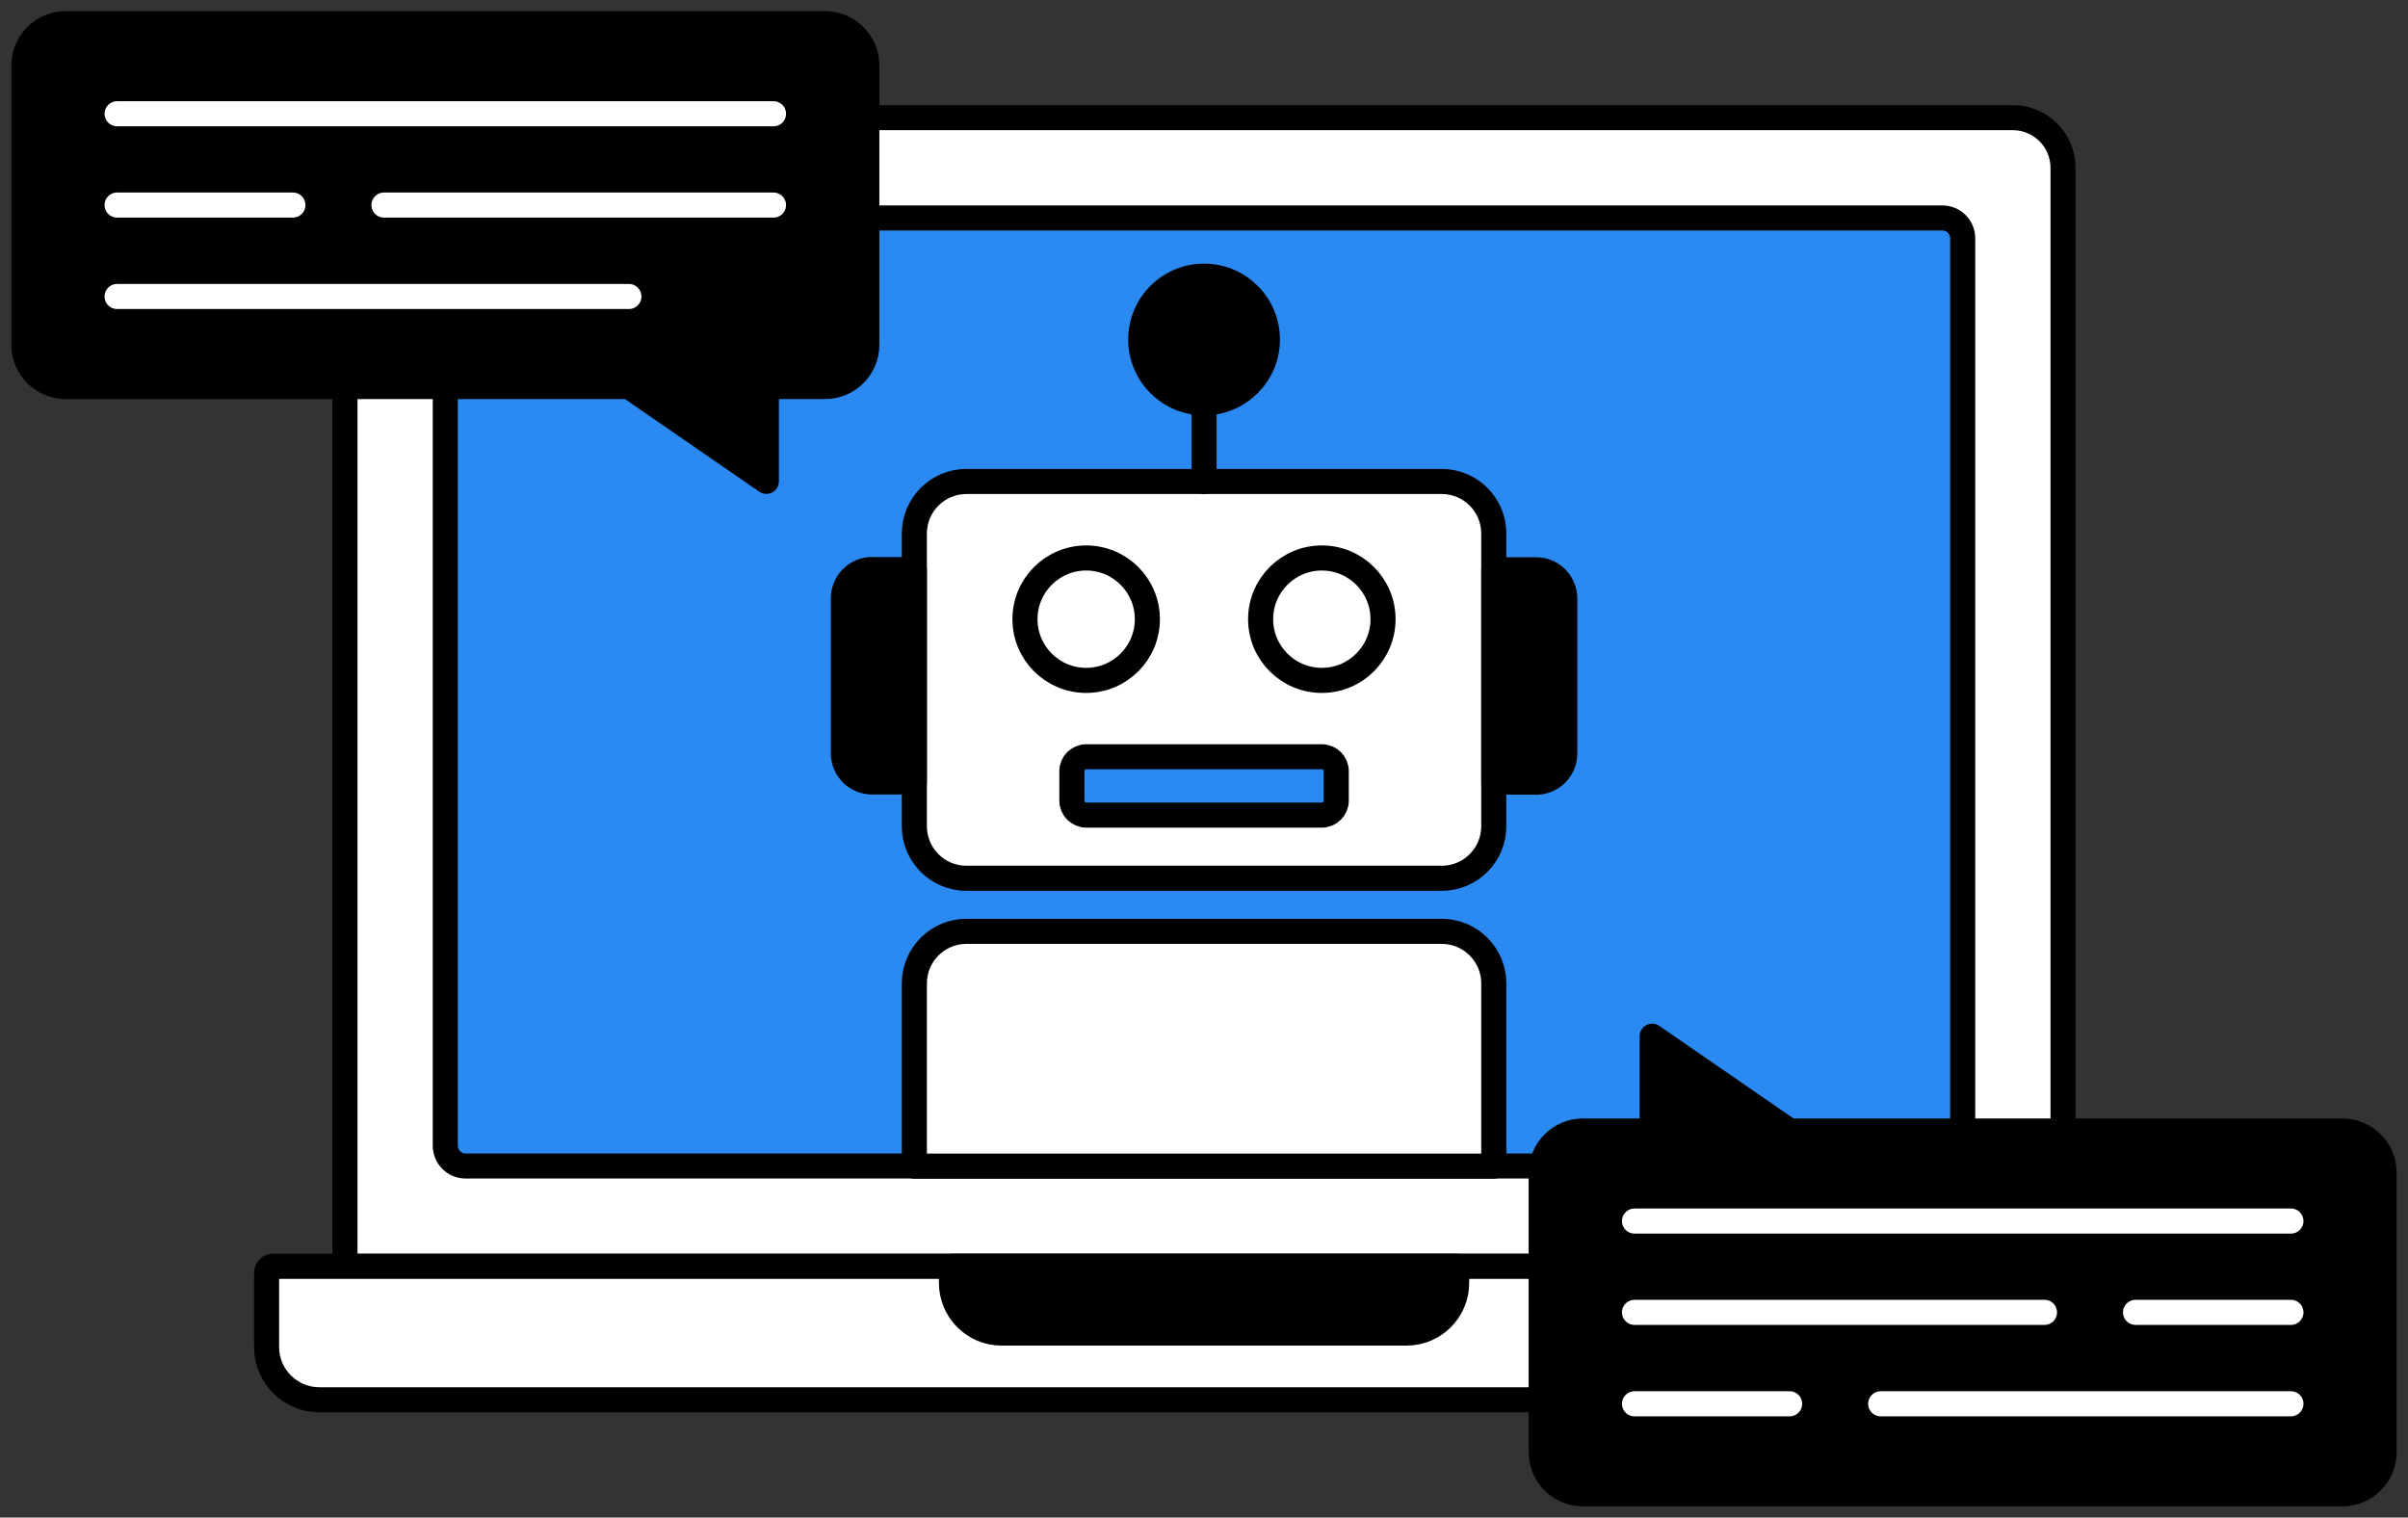 <svg width="192" height="121" viewBox="0 0 192 121" fill="none" xmlns="http://www.w3.org/2000/svg">
<rect x="0" y="0" width="192" height="121" fill="#333333" stroke="none"/>
<path d="M31.505 9.38H160.495C162.705 9.38 164.495 11.17 164.495 13.38V100.97H27.505V13.38C27.505 11.17 29.295 9.38 31.505 9.38Z" fill="white" stroke="black" stroke-width="2" stroke-linecap="round" stroke-linejoin="round"/>
<path d="M156.495 91.35V19C156.495 18.105 155.77 17.38 154.875 17.38L37.125 17.38C36.23 17.38 35.505 18.105 35.505 19V91.35C35.505 92.245 36.23 92.97 37.125 92.97L154.875 92.97C155.77 92.97 156.495 92.245 156.495 91.35Z" fill="#2B8AF2" stroke="black" stroke-width="2" stroke-linecap="round" stroke-linejoin="round"/>
<path d="M114.955 38.39H77.055C74.763 38.39 72.905 40.248 72.905 42.54V65.88C72.905 68.172 74.763 70.03 77.055 70.03H114.955C117.247 70.03 119.105 68.172 119.105 65.88V42.54C119.105 40.248 117.247 38.39 114.955 38.39Z" fill="white" stroke="black" stroke-width="2" stroke-linecap="round" stroke-linejoin="round"/>
<path d="M69.535 45.42H72.905V62.35H69.535C68.275 62.35 67.245 61.33 67.245 60.06V47.7C67.245 46.44 68.265 45.41 69.535 45.41V45.42Z" fill="black" stroke="black" stroke-width="2" stroke-linecap="round" stroke-linejoin="round"/>
<path d="M122.475 62.36H119.105V45.43H122.475C123.735 45.43 124.765 46.45 124.765 47.72V60.08C124.765 61.34 123.745 62.37 122.475 62.37V62.36Z" fill="black" stroke="black" stroke-width="2" stroke-linecap="round" stroke-linejoin="round"/>
<path d="M86.605 54.25C89.3 54.25 91.485 52.065 91.485 49.37C91.485 46.675 89.3 44.49 86.605 44.49C83.91 44.49 81.725 46.675 81.725 49.37C81.725 52.065 83.91 54.25 86.605 54.25Z" stroke="black" stroke-width="2" stroke-linecap="round" stroke-linejoin="round"/>
<path d="M105.395 54.25C108.09 54.25 110.275 52.065 110.275 49.37C110.275 46.675 108.09 44.49 105.395 44.49C102.7 44.49 100.515 46.675 100.515 49.37C100.515 52.065 102.7 54.25 105.395 54.25Z" stroke="black" stroke-width="2" stroke-linecap="round" stroke-linejoin="round"/>
<path d="M105.395 60.34H86.615C85.98 60.34 85.465 60.855 85.465 61.49V63.84C85.465 64.475 85.98 64.99 86.615 64.99H105.395C106.03 64.99 106.545 64.475 106.545 63.84V61.49C106.545 60.855 106.03 60.34 105.395 60.34Z" fill="#2B8AF2" stroke="black" stroke-width="2" stroke-linecap="round" stroke-linejoin="round"/>
<path d="M96.005 32.12C98.794 32.12 101.055 29.859 101.055 27.07C101.055 24.281 98.794 22.02 96.005 22.02C93.216 22.02 90.955 24.281 90.955 27.07C90.955 29.859 93.216 32.12 96.005 32.12Z" fill="black" stroke="black" stroke-width="2" stroke-linecap="round" stroke-linejoin="round"/>
<path d="M96.005 32.12V38.39" stroke="black" stroke-width="2" stroke-linecap="round" stroke-linejoin="round"/>
<path d="M21.775 100.97H170.235C170.525 100.97 170.755 101.2 170.755 101.49V107.61C170.755 109.82 168.965 111.61 166.755 111.61H25.465C23.145 111.61 21.255 109.73 21.255 107.4V101.48C21.255 101.19 21.485 100.96 21.775 100.96V100.97Z" fill="white" stroke="black" stroke-width="2" stroke-linecap="round" stroke-linejoin="round"/>
<path d="M75.865 100.97H116.145V102.29C116.145 104.5 114.355 106.29 112.145 106.29H79.865C77.655 106.29 75.865 104.5 75.865 102.29V100.97Z" fill="black" stroke="black" stroke-width="2" stroke-linecap="round" stroke-linejoin="round"/>
<path d="M77.045 74.26H114.955C117.245 74.26 119.105 76.12 119.105 78.41V92.98H72.905V78.41C72.905 76.12 74.765 74.26 77.055 74.26H77.045Z" fill="white" stroke="black" stroke-width="2" stroke-linecap="round" stroke-linejoin="round"/>
<path d="M65.785 1.89H5.235C3.396 1.89 1.905 3.381 1.905 5.22V27.49C1.905 29.329 3.396 30.82 5.235 30.82H65.785C67.624 30.82 69.115 29.329 69.115 27.49V5.22C69.115 3.381 67.624 1.89 65.785 1.89Z" fill="black" stroke="black" stroke-width="2" stroke-miterlimit="10"/>
<path d="M50.145 30.82L61.105 38.38V30.82H50.145Z" fill="black" stroke="black" stroke-width="2" stroke-linecap="round" stroke-linejoin="round"/>
<path d="M9.335 9.07H61.675" stroke="white" stroke-width="2" stroke-linecap="round" stroke-linejoin="round"/>
<path d="M30.615 16.35H61.675" stroke="white" stroke-width="2" stroke-linecap="round" stroke-linejoin="round"/>
<path d="M9.335 16.35H23.355" stroke="white" stroke-width="2" stroke-linecap="round" stroke-linejoin="round"/>
<path d="M9.335 23.64H50.145" stroke="white" stroke-width="2" stroke-linecap="round" stroke-linejoin="round"/>
<path d="M126.215 119.11L186.765 119.11C188.604 119.11 190.095 117.619 190.095 115.78V93.51C190.095 91.671 188.604 90.18 186.765 90.18H126.215C124.376 90.18 122.885 91.671 122.885 93.51V115.78C122.885 117.619 124.376 119.11 126.215 119.11Z" fill="black" stroke="black" stroke-width="2" stroke-miterlimit="10"/>
<path d="M142.695 90.18L131.735 82.62V90.18H142.695Z" fill="black" stroke="black" stroke-width="2" stroke-linecap="round" stroke-linejoin="round"/>
<path d="M130.325 97.36H182.665" stroke="white" stroke-width="2" stroke-linecap="round" stroke-linejoin="round"/>
<path d="M170.275 104.64H182.665" stroke="white" stroke-width="2" stroke-linecap="round" stroke-linejoin="round"/>
<path d="M130.325 104.64H163.015" stroke="white" stroke-width="2" stroke-linecap="round" stroke-linejoin="round"/>
<path d="M149.955 111.93H182.665" stroke="white" stroke-width="2" stroke-linecap="round" stroke-linejoin="round"/>
<path d="M130.325 111.93H142.695" stroke="white" stroke-width="2" stroke-linecap="round" stroke-linejoin="round"/>
</svg>
